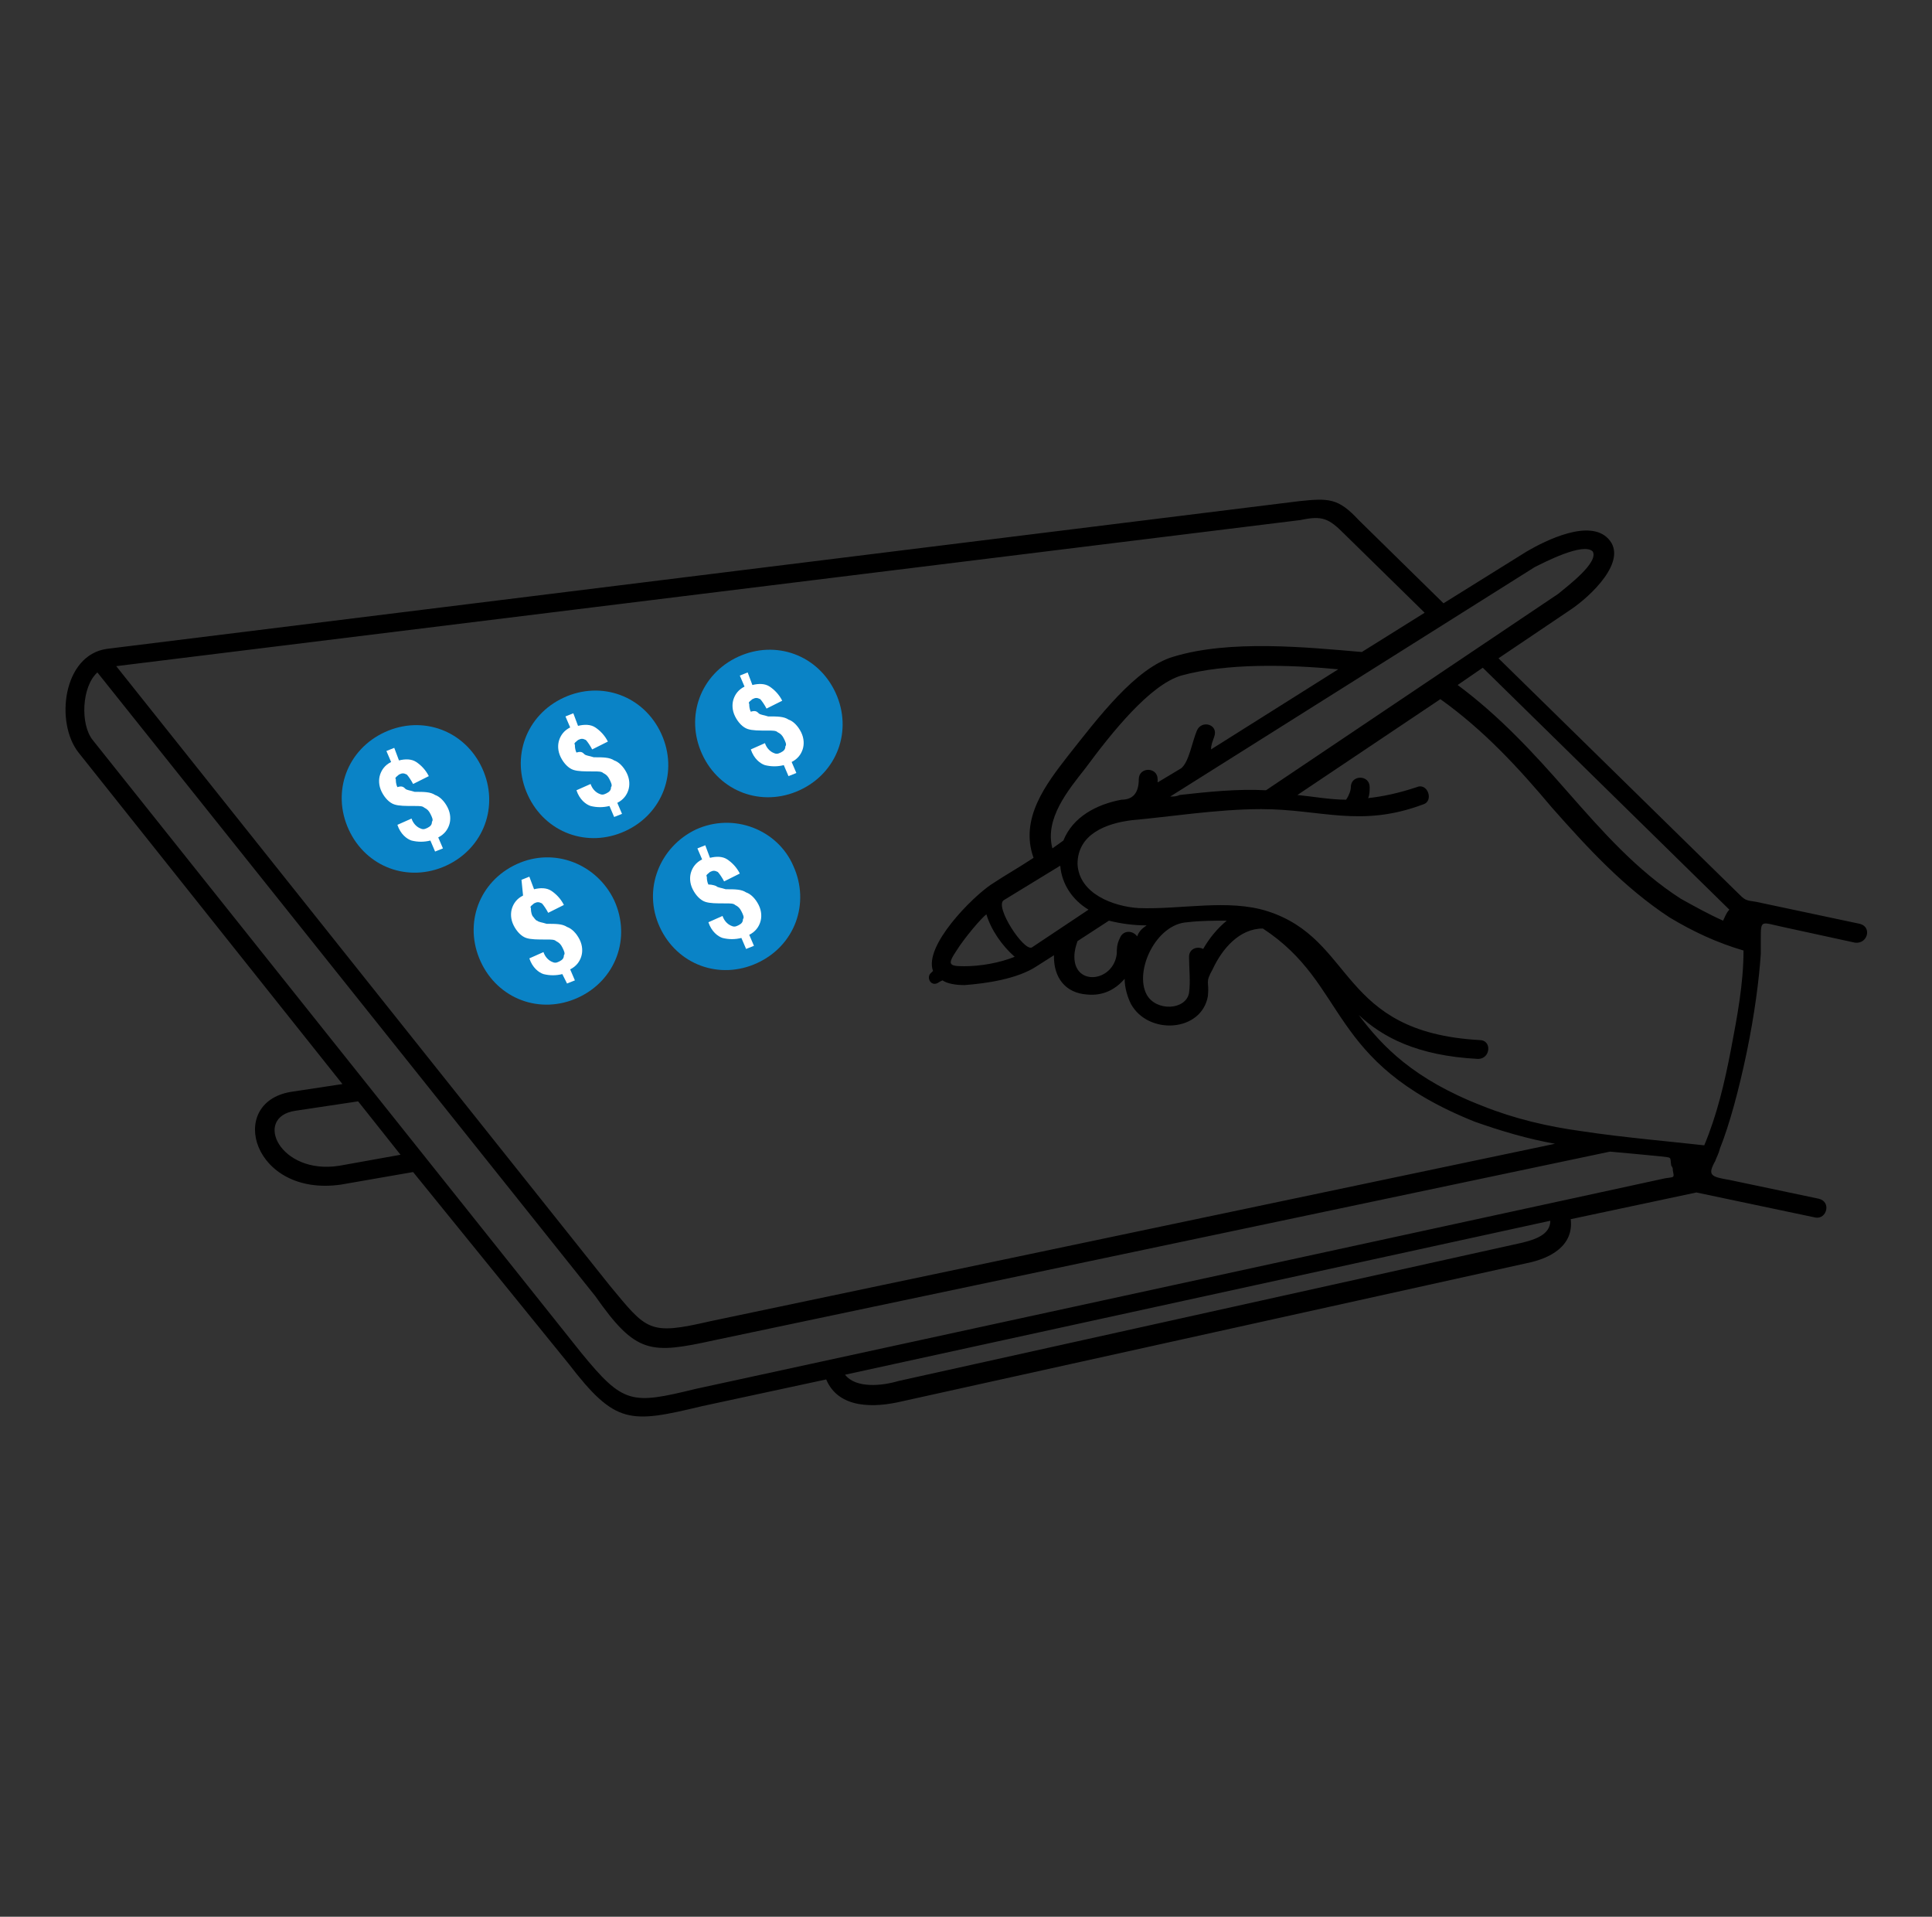 <?xml version="1.0" encoding="utf-8"?>
<!-- Generator: Adobe Illustrator 26.0.1, SVG Export Plug-In . SVG Version: 6.00 Build 0)  -->
<svg version="1.1" id="Layer_1" xmlns="http://www.w3.org/2000/svg" xmlns:xlink="http://www.w3.org/1999/xlink" x="0px" y="0px"
	 viewBox="0 0 123 122" style="enable-background:new 0 0 123 122;" xml:space="preserve">
<rect x="0" y="0" width="123" height="122" fill="#333333" stroke="none"/>
<style type="text/css">
	.st0{fill:#FFFFFF;}
	.st1{fill:#0A83C6;}
</style>
<g>
	<path d="M102.5,73.3l-57,12c-4.1,0.9-5,0.9-7.6-2.8L6.2,42.8c-1,0.9-1.1,3.3-0.3,4.3l31.1,39c2.7,3.3,3.2,3.3,7.3,2.3L106,75
		c0.6-0.1,0.6,0,0.5-0.5c0-0.1,0-0.2-0.1-0.3c-0.1-0.6,0.1-0.5-0.7-0.6C104.7,73.5,103.6,73.4,102.5,73.3L102.5,73.3z M59.3,61.9
		l0.1-0.1c-0.6-1.6,2.5-4.7,3.7-5.5c0.9-0.6,1.8-1.1,2.7-1.7c-0.9-2.5,0.8-4.7,2.2-6.5c1.9-2.4,4.3-5.6,6.7-6.3
		c3.6-1.1,8.5-0.6,12-0.3l4-2.5L85.6,34c-1-1-1.4-1.2-2.8-0.9L7.4,42.4l31.4,39.4c2.4,2.9,2.5,3.2,6.4,2.3L99,72.8
		c-1.7-0.3-3.4-0.8-5.1-1.4c-9.5-3.8-8-8.7-13.5-12.3c-1.5,0-2.6,1.3-3.2,2.6c-0.5,0.9-0.2,0.7-0.3,1.7c-0.4,2.3-3.8,2.5-4.9,0.5
		c-0.2-0.4-0.4-1-0.4-1.6c-0.6,0.7-1.4,1.1-2.4,1c-1.4-0.1-2.1-1.1-2.1-2.4c0,0,0,0,0-0.1L66,61.5c-1.2,0.8-3.2,1.1-4.6,1.2
		c-0.6,0-1.1-0.1-1.4-0.3l-0.2,0.1C59.3,62.9,58.9,62.2,59.3,61.9L59.3,61.9z M86,50.1c0-0.8,1.2-0.8,1.2,0c0,0.2,0,0.5-0.1,0.7
		c0.9-0.1,1.9-0.3,3.1-0.7c0.7-0.3,1.1,0.9,0.4,1.1c-4,1.5-6.5,0.3-10.3,0.3c-2.8,0-5.9,0.5-8.2,0.7c-1.7,0.2-3.5,0.9-3.5,2.8
		c0.1,1.9,2.3,2.7,3.9,2.8c2.7,0.1,5.7-0.6,8.2,0.2c5.6,1.8,4.5,7.7,13.5,8.2c0.8,0,0.7,1.2-0.1,1.2c-3.9-0.2-6.1-1.4-7.6-2.8
		c1.5,2,3.5,4.1,7.9,5.8c2,0.8,4.1,1.3,6.3,1.6c2.6,0.4,6.1,0.7,7.8,0.9c0.8-1.9,1.3-4,1.7-6.1c0.4-2.1,0.8-4.2,0.8-6.3
		c-1.7-0.5-3.2-1.2-4.7-2.1c-2.9-1.9-5.2-4.4-7.5-7c-2.1-2.5-4.3-4.9-7.1-6.9l-9.1,6.1c1,0.1,2.1,0.3,3.1,0.3
		C85.9,50.6,86,50.3,86,50.1L86,50.1z M22.8,70.1l-4,0.6c-2.7,0.4-1,4.1,2.8,3.5l3.9-0.7L22.8,70.1z M26.3,74.6l-4.6,0.8
		c-5.6,0.8-7.3-5.2-3.2-5.9l3.3-0.5L5,47.9c-1.5-1.9-1-6.2,1.8-6.6l75.9-9.4c1.9-0.2,2.5-0.2,3.8,1.2l5.4,5.3l5.3-3.3
		c1.2-0.7,4-2.1,5.2-0.8c1.3,1.4-1.2,3.7-2.4,4.5l-4.6,3.1l15.2,14.9c0.5,0.5,0.5,0.5,1.2,0.6l6.6,1.4c0.8,0.2,0.5,1.3-0.3,1.2
		l-4.6-1c-1.4-0.3-1.4-0.5-1.4,0.8c0,0.3,0,0.6,0,0.9c-0.1,1.6-0.4,3.9-0.9,6.3c-0.5,2.4-1.1,4.6-1.7,6.1c-0.1,0.4-0.2,0.5-0.3,0.8
		c-0.5,0.9-0.3,1,0.9,1.2l5.7,1.2c0.8,0.2,0.5,1.3-0.2,1.2l-7.6-1.6l-8,1.7c0.2,1.7-1.3,2.5-2.8,2.8l-39.8,8.8
		c-1.7,0.4-4,0.5-4.8-1.4l-7.9,1.7c-4.6,1.1-5.5,1.2-8.5-2.7L26.3,74.6L26.3,74.6z M53.8,87.5c0.7,0.9,2.4,0.7,3.4,0.4l39.7-8.8
		c0.8-0.2,1.8-0.5,1.8-1.4L53.8,87.5L53.8,87.5z M110.1,57.9L94.4,42.5l-1.6,1.1c2.7,2,4.9,4.4,7,6.8c2.2,2.5,4.4,5,7.2,6.8
		c0.9,0.5,1.8,1,2.7,1.4C109.8,58.4,109.9,58.1,110.1,57.9z M65.7,60.3l3.6-2.4c-1-0.6-1.7-1.6-1.8-2.8l-3.6,2.2
		C63.3,57.7,65.2,60.6,65.7,60.3L65.7,60.3z M64.6,60.9c-0.8-0.7-1.5-1.7-1.8-2.7c-0.3,0.2-1.4,1.5-1.9,2.3c-0.6,0.9-0.5,1,0.5,1
		C62.4,61.5,63.6,61.3,64.6,60.9z M78.1,58.6c-0.8,0-1.7,0-2.5,0.1c-2,0.1-3.4,3.1-2.6,4.6c0.6,1.1,2.5,1,2.7-0.1
		c0.1-0.7,0-1.6,0-2.3c0-0.5,0.5-0.7,0.9-0.5C77,59.7,77.5,59.1,78.1,58.6L78.1,58.6z M73,58.9c-0.8,0-1.6-0.1-2.4-0.3l-2,1.3
		c-0.1,0.3-0.2,0.6-0.2,1c0,1.9,2.5,1.6,2.7-0.2c0-0.3,0-0.6,0.2-1c0.2-0.5,0.8-0.5,1.1-0.1C72.5,59.3,72.7,59.1,73,58.9z
		 M80.6,50.3l18.6-12.5c0.6-0.5,2.6-2,2.2-2.7c-0.6-0.6-3.1,0.7-3.7,1L74.5,50.7c0.2,0,0.4,0,0.6-0.1C76.9,50.4,78.8,50.2,80.6,50.3
		L80.6,50.3z M72.5,49.6c0-0.8,1.2-0.8,1.2,0c0,0.1,0,0.1,0,0.2l1.5-0.9c0.5-0.4,0.7-1.7,1-2.4c0.3-0.7,1.4-0.4,1.1,0.4
		c-0.1,0.3-0.2,0.5-0.2,0.8l8.1-5.1c-3.2-0.3-7.1-0.4-10,0.4c-2,0.6-4.4,3.6-6.1,5.9c-1.1,1.4-2.6,3.2-2.1,5.1l0.7-0.5
		c0.6-1.5,2.1-2.3,3.7-2.6C72.1,50.9,72.5,50.5,72.5,49.6L72.5,49.6z"/>
	<g>
		<ellipse transform="matrix(0.923 -0.384 0.384 0.923 -17.631 14.025)" class="st0" cx="26.4" cy="51.2" rx="4" ry="4.1"/>
		<path class="st1" d="M24.5,46.6c-2.4,1.1-3.4,3.8-2.3,6.2c1.1,2.4,3.8,3.4,6.2,2.3s3.4-3.8,2.3-6.2C29.6,46.5,26.9,45.5,24.5,46.6
			z M25.8,50.2c0.1,0.1,0.3,0.1,0.6,0.2c0.6,0,1,0,1.3,0.2c0.3,0.1,0.6,0.4,0.8,0.8c0.2,0.4,0.2,0.8,0.1,1.1
			c-0.1,0.3-0.3,0.6-0.7,0.8l0.3,0.7l-0.5,0.2l-0.3-0.7c-0.4,0.1-0.8,0.1-1.2,0c-0.3-0.1-0.7-0.4-0.9-1l0,0l0.9-0.4
			c0.1,0.3,0.3,0.5,0.5,0.6c0.2,0.1,0.3,0.1,0.5,0s0.3-0.2,0.3-0.4c0.1-0.1,0-0.3-0.1-0.5s-0.2-0.3-0.4-0.4
			c-0.1-0.1-0.3-0.1-0.6-0.1c-0.6,0-1,0-1.3-0.1c-0.3-0.1-0.6-0.4-0.8-0.8c-0.2-0.4-0.2-0.8-0.1-1.1c0.1-0.3,0.3-0.6,0.7-0.8
			l-0.3-0.7l0.5-0.2l0.3,0.8c0.4-0.1,0.8-0.1,1.1,0.1c0.3,0.2,0.6,0.5,0.8,0.9l-1,0.5c-0.1-0.2-0.3-0.5-0.4-0.6
			c-0.2-0.1-0.3-0.1-0.5,0c-0.1,0.1-0.3,0.2-0.2,0.3c0,0.1,0,0.3,0.1,0.5C25.6,50,25.7,50.1,25.8,50.2z"/>
	</g>
	<g>
		<ellipse transform="matrix(0.923 -0.384 0.384 0.923 -15.917 18.232)" class="st0" cx="37.8" cy="49" rx="4" ry="4.1"/>
		<path class="st1" d="M35.9,44.4c-2.4,1.1-3.4,3.8-2.3,6.2c1.1,2.4,3.8,3.4,6.2,2.3c2.4-1.1,3.4-3.8,2.3-6.2
			C41,44.3,38.3,43.3,35.9,44.4z M37.2,48c0.1,0.1,0.3,0.1,0.6,0.2c0.6,0,1,0,1.3,0.2c0.3,0.1,0.6,0.4,0.8,0.8
			c0.2,0.4,0.2,0.8,0.1,1.1s-0.3,0.6-0.7,0.8l0.3,0.7l-0.5,0.2l-0.3-0.7c-0.4,0.1-0.8,0.1-1.2,0c-0.3-0.1-0.7-0.4-0.9-1l0,0l0.9-0.4
			c0.1,0.3,0.3,0.5,0.5,0.6c0.2,0.1,0.3,0.1,0.5,0s0.3-0.2,0.3-0.4c0.1-0.1,0-0.3-0.1-0.5s-0.2-0.3-0.4-0.4
			c-0.1-0.1-0.3-0.1-0.6-0.1c-0.6,0-1,0-1.3-0.1c-0.3-0.1-0.6-0.4-0.8-0.8c-0.2-0.4-0.2-0.8-0.1-1.1s0.3-0.6,0.7-0.8l-0.3-0.7
			l0.5-0.2l0.3,0.8c0.4-0.1,0.8-0.1,1.1,0.1c0.3,0.2,0.6,0.5,0.8,0.9l-1,0.5c-0.1-0.2-0.3-0.5-0.4-0.6c-0.2-0.1-0.3-0.1-0.5,0
			c-0.1,0.1-0.3,0.2-0.2,0.3c0,0.1,0,0.3,0.1,0.5C37,47.8,37.1,47.9,37.2,48z"/>
	</g>
	<g>
		<ellipse transform="matrix(0.923 -0.384 0.384 0.923 -20.223 17.909)" class="st0" cx="34.8" cy="59.7" rx="4" ry="4.1"/>
		<path class="st1" d="M32.9,55c-2.4,1.1-3.4,3.8-2.3,6.2c1.1,2.4,3.8,3.4,6.2,2.3c2.4-1.1,3.4-3.8,2.3-6.2C38,55,35.3,53.9,32.9,55
			z M34.2,58.6c0.1,0.1,0.3,0.1,0.6,0.2c0.6,0,1,0,1.3,0.2c0.3,0.1,0.6,0.4,0.8,0.8c0.2,0.4,0.2,0.8,0.1,1.1
			c-0.1,0.3-0.3,0.6-0.7,0.8l0.3,0.7l-0.5,0.2L35.8,62c-0.4,0.1-0.8,0.1-1.2,0c-0.3-0.1-0.7-0.4-0.9-1l0,0l0.9-0.4
			c0.1,0.3,0.3,0.5,0.5,0.6c0.2,0.1,0.3,0.1,0.5,0c0.2-0.1,0.3-0.2,0.3-0.4c0.1-0.1,0-0.3-0.1-0.5c-0.1-0.2-0.2-0.3-0.4-0.4
			c-0.1-0.1-0.3-0.1-0.6-0.1c-0.6,0-1,0-1.3-0.1c-0.3-0.1-0.6-0.4-0.8-0.8c-0.2-0.4-0.2-0.8-0.1-1.1c0.1-0.3,0.3-0.6,0.7-0.8
			L33.2,56l0.5-0.2l0.3,0.8c0.4-0.1,0.8-0.1,1.1,0.1c0.3,0.2,0.6,0.5,0.8,0.9l-1,0.5c-0.1-0.2-0.3-0.5-0.4-0.6
			c-0.2-0.1-0.3-0.1-0.5,0c-0.1,0.1-0.3,0.2-0.2,0.3c0,0.1,0,0.3,0.1,0.5C34,58.4,34.1,58.6,34.2,58.6z"/>
	</g>
	<g>
		<ellipse transform="matrix(0.923 -0.384 0.384 0.923 -18.51 22.116)" class="st0" cx="46.2" cy="57.5" rx="4" ry="4.1"/>
		<path class="st1" d="M44.3,52.8C42,53.9,40.9,56.6,42,59c1.1,2.4,3.8,3.4,6.2,2.3c2.4-1.1,3.4-3.8,2.3-6.2
			C49.5,52.8,46.7,51.7,44.3,52.8z M45.6,56.4c0.1,0.1,0.3,0.1,0.6,0.2c0.6,0,1,0,1.3,0.2c0.3,0.1,0.6,0.4,0.8,0.8
			c0.2,0.4,0.2,0.8,0.1,1.1c-0.1,0.3-0.3,0.6-0.7,0.8l0.3,0.7l-0.5,0.2l-0.3-0.7c-0.4,0.1-0.8,0.1-1.2,0c-0.3-0.1-0.7-0.4-0.9-1l0,0
			l0.9-0.4c0.1,0.3,0.3,0.5,0.5,0.6c0.2,0.1,0.3,0.1,0.5,0s0.3-0.2,0.3-0.4c0.1-0.1,0-0.3-0.1-0.5c-0.1-0.2-0.2-0.3-0.4-0.4
			c-0.1-0.1-0.3-0.1-0.6-0.1c-0.6,0-1,0-1.3-0.1c-0.3-0.1-0.6-0.4-0.8-0.8c-0.2-0.4-0.2-0.8-0.1-1.1c0.1-0.3,0.3-0.6,0.7-0.8
			l-0.3-0.7l0.5-0.2l0.3,0.8c0.4-0.1,0.8-0.1,1.1,0.1s0.6,0.5,0.8,0.9l-1,0.5c-0.1-0.2-0.3-0.5-0.4-0.6c-0.2-0.1-0.3-0.1-0.5,0
			c-0.1,0.1-0.3,0.2-0.2,0.3c0,0.1,0,0.3,0.1,0.5C45.4,56.3,45.6,56.4,45.6,56.4z"/>
	</g>
	<g>
		<ellipse transform="matrix(0.923 -0.384 0.384 0.923 -14.075 22.289)" class="st0" cx="48.9" cy="46.4" rx="4" ry="4.1"/>
		<path class="st1" d="M47,41.8c-2.4,1.1-3.4,3.8-2.3,6.2c1.1,2.4,3.8,3.4,6.2,2.3c2.4-1.1,3.4-3.8,2.3-6.2
			C52.1,41.7,49.4,40.7,47,41.8z M48.3,45.4c0.1,0.1,0.3,0.1,0.6,0.2c0.6,0,1,0,1.3,0.2c0.3,0.1,0.6,0.4,0.8,0.8
			c0.2,0.4,0.2,0.8,0.1,1.1c-0.1,0.3-0.3,0.6-0.7,0.8l0.3,0.7l-0.5,0.2l-0.3-0.7c-0.4,0.1-0.8,0.1-1.2,0c-0.3-0.1-0.7-0.4-0.9-1l0,0
			l0.9-0.4c0.1,0.3,0.3,0.5,0.5,0.6c0.2,0.1,0.3,0.1,0.5,0s0.3-0.2,0.3-0.4c0.1-0.1,0-0.3-0.1-0.5c-0.1-0.2-0.2-0.3-0.4-0.4
			c-0.1-0.1-0.3-0.1-0.6-0.1c-0.6,0-1,0-1.3-0.1c-0.3-0.1-0.6-0.4-0.8-0.8c-0.2-0.4-0.2-0.8-0.1-1.1c0.1-0.3,0.3-0.6,0.7-0.8
			l-0.3-0.7l0.5-0.2l0.3,0.8c0.4-0.1,0.8-0.1,1.1,0.1c0.3,0.2,0.6,0.5,0.8,0.9l-1,0.5c-0.1-0.2-0.3-0.5-0.4-0.6
			c-0.2-0.1-0.3-0.1-0.5,0c-0.1,0.1-0.3,0.2-0.2,0.3c0,0.1,0,0.3,0.1,0.5C48.1,45.2,48.2,45.3,48.3,45.4z"/>
	</g>
</g>
</svg>
